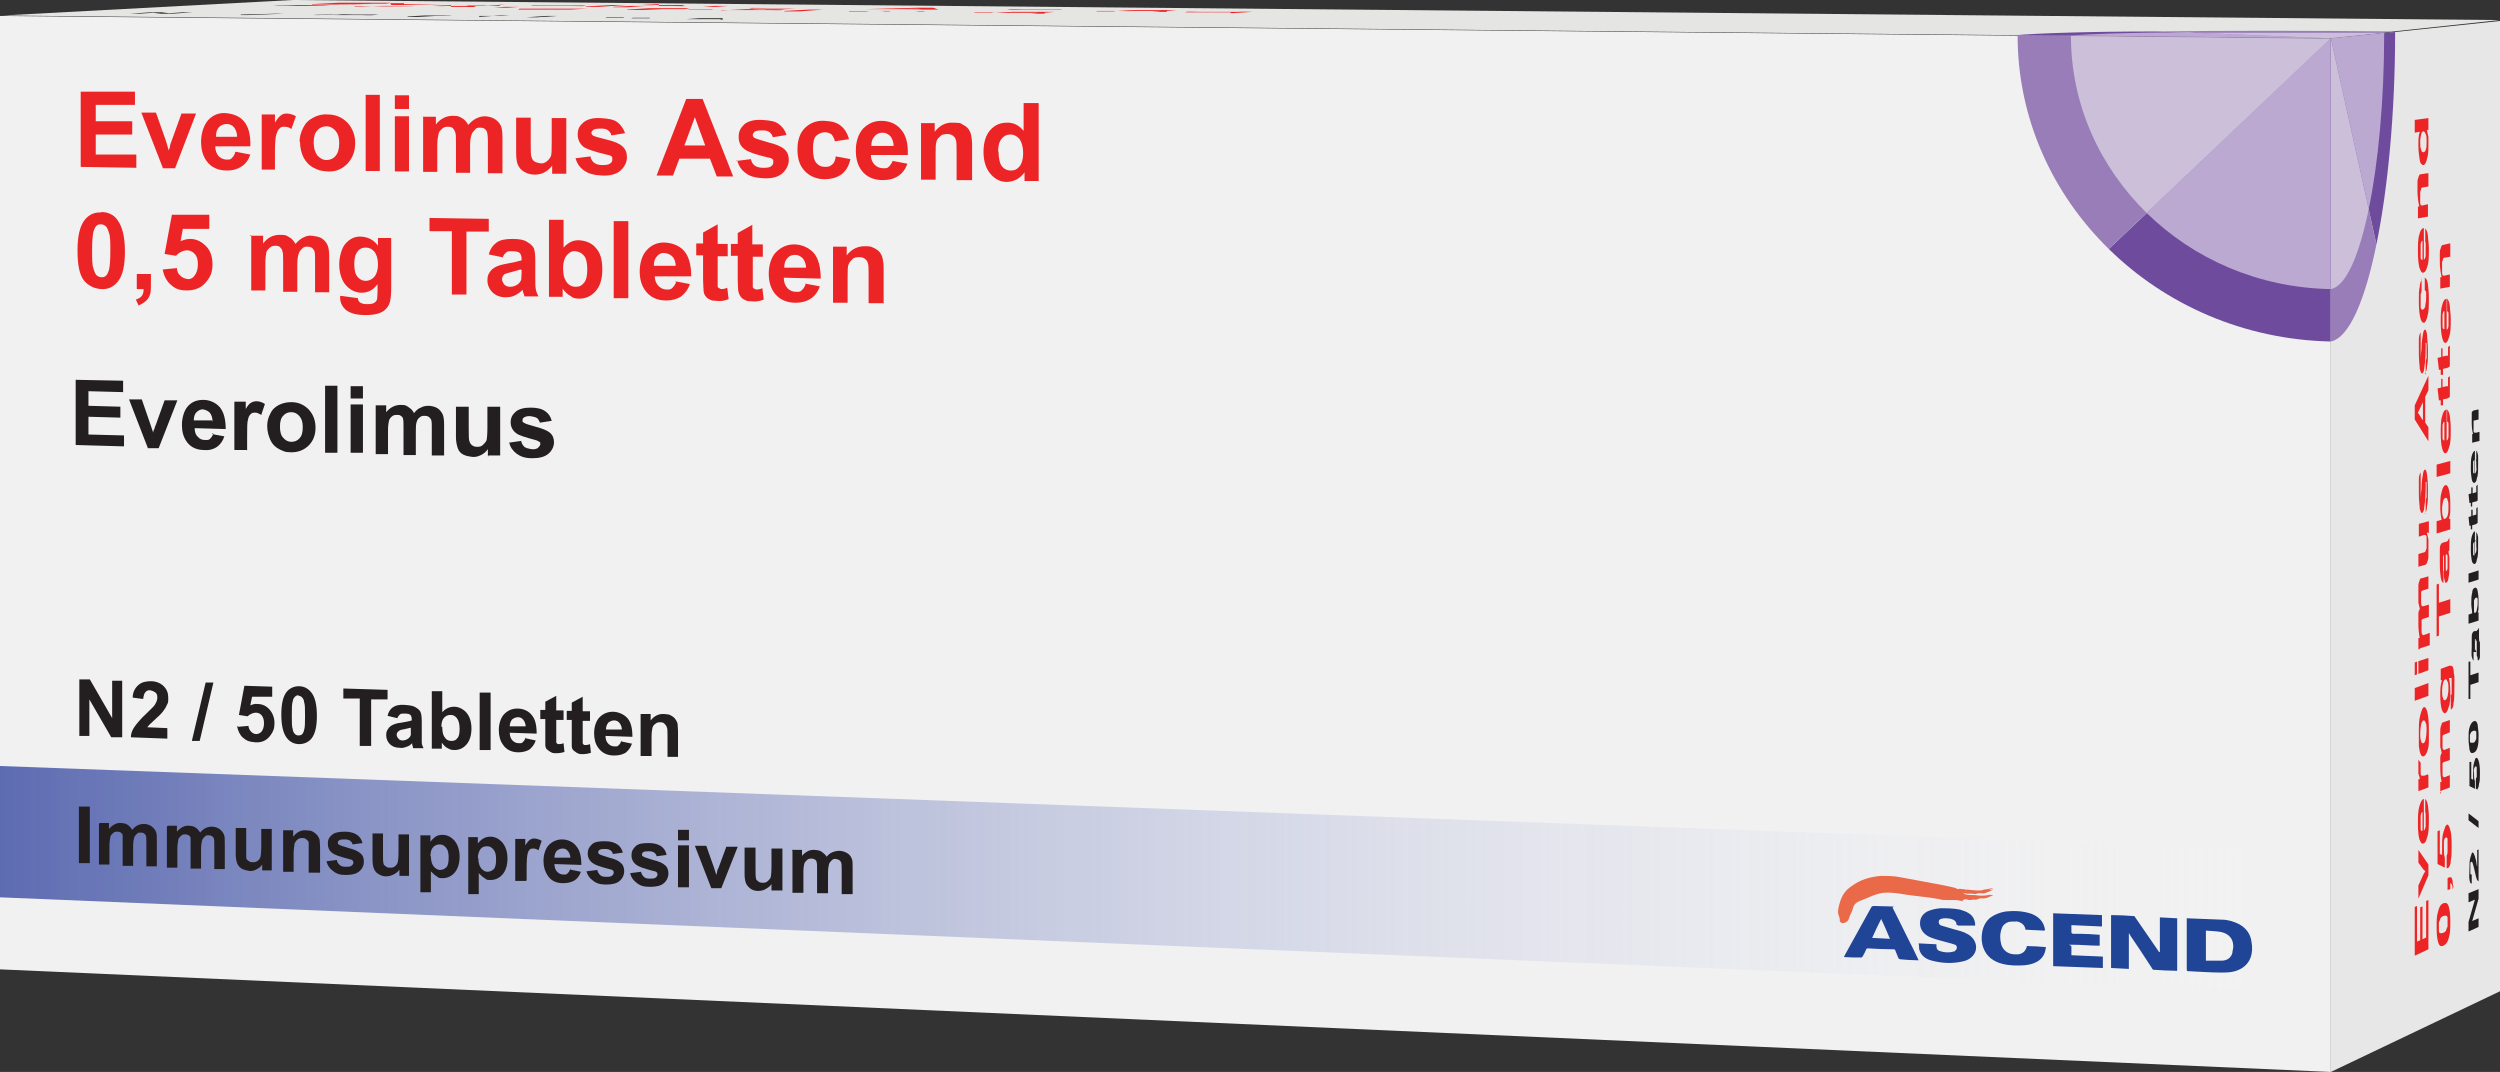 <?xml version="1.0" encoding="UTF-8"?>
<svg id="Livello_1" data-name="Livello 1" xmlns="http://www.w3.org/2000/svg" xmlns:xlink="http://www.w3.org/1999/xlink" version="1.1" viewBox="0 0 548.3 235.1">
  <rect x="0" y="0" width="548.3" height="235.1" fill="#333333" stroke="none"/>
  <defs>
    <style>
      .cls-1 {
        fill: #bba9d1;
      }

      .cls-1, .cls-2, .cls-3, .cls-4, .cls-5, .cls-6, .cls-7, .cls-8, .cls-9, .cls-10, .cls-11, .cls-12 {
        stroke-width: 0px;
      }

      .cls-2 {
        fill: url(#linear-gradient);
      }

      .cls-3 {
        fill: #e5e5e4;
      }

      .cls-4 {
        fill: #ccbfd9;
      }

      .cls-5 {
        fill: #6e4b9d;
      }

      .cls-6 {
        fill: #997db8;
      }

      .cls-7 {
        fill: #e8e7e7;
      }

      .cls-8 {
        fill: #ed2425;
      }

      .cls-9 {
        fill: #204496;
      }

      .cls-10 {
        fill: #ea6949;
      }

      .cls-11 {
        fill: #f1f1f1;
      }

      .cls-12 {
        fill: #231f20;
      }
    </style>
    <linearGradient id="linear-gradient" x1="0" y1="41.9" x2="511.2" y2="41.9" gradientTransform="translate(0 234.9) scale(1 -1)" gradientUnits="userSpaceOnUse">
      <stop offset="0" stop-color="#5d6bb1"/>
      <stop offset="1" stop-color="#fff" stop-opacity="0"/>
    </linearGradient>
  </defs>
  <g>
    <polygon class="cls-11" points="511.2 235.1 0 212.6 0 3.5 511.2 8.5 511.2 235.1"/>
    <polygon class="cls-2" points="511.2 218 0 196.8 0 168 511.2 186.8 511.2 218"/>
    <g>
      <path class="cls-8" d="M17.7,36.6v-16.5h11.9v2.9h-8.6c0,0,0,3.6,0,3.6h8v2.9h-8c0,0,0,4.4,0,4.4h8.9v2.9s-12.2-.2-12.2-.2Z"/>
      <path class="cls-8" d="M35.7,36.8l-4.7-12.1h3.2l2.2,6.2.6,2.1c.2-.5.3-.9.3-1,0-.3.2-.7.3-1l2.2-6.1h3.2l-4.6,12h-2.8.1Z"/>
      <path class="cls-8" d="M51.8,33.3l3.1.6c-.4,1.2-1,2-1.9,2.6s-1.9.9-3.2.9c-2,0-3.5-.7-4.5-2.1-.8-1.1-1.2-2.5-1.2-4.2s.5-3.5,1.5-4.7c1-1.1,2.3-1.7,3.8-1.6s3.1.6,4.1,1.8,1.5,3,1.4,5.5h-7.7c0,.8.3,1.6.7,2.1.5.5,1.1.8,1.8.8s.9,0,1.2-.4c.3-.3.6-.7.7-1.3h.2ZM52,30c0-.9-.3-1.6-.7-2.1-.4-.5-1-.7-1.6-.7s-1.2.2-1.7.7c-.4.5-.7,1.2-.6,2.1,0,0,4.6,0,4.6,0Z"/>
      <path class="cls-8" d="M60.5,37.2h-3.1v-12.1h2.9v1.8c.5-.8.9-1.3,1.3-1.6s.8-.4,1.3-.4,1.4.2,2,.6l-1,2.8c-.5-.4-1-.5-1.5-.5s-.8,0-1.1.4c-.3.2-.5.7-.7,1.3s-.3,2-.3,4v3.7h.2Z"/>
      <path class="cls-8" d="M65.7,31.1c0-1.1.3-2.1.8-3.1s1.2-1.7,2.2-2.2c.9-.5,2-.8,3.1-.7,1.8,0,3.2.6,4.4,1.8,1.1,1.2,1.7,2.7,1.7,4.5s-.6,3.3-1.7,4.5c-1.2,1.2-2.6,1.8-4.3,1.7s-2.1-.3-3.1-.8-1.7-1.3-2.2-2.2c-.5-1-.8-2.2-.8-3.5h0ZM68.8,31.3c0,1.2.3,2.1.8,2.8.6.6,1.2,1,2,1s1.5-.3,2-.9.8-1.5.8-2.8-.3-2.1-.8-2.7-1.2-1-2-1-1.5.3-2,.9c-.6.6-.8,1.5-.8,2.7Z"/>
      <path class="cls-8" d="M80.2,37.5v-16.7h3.1v16.7h-3.1Z"/>
      <path class="cls-8" d="M86.6,23.9v-3h3.1v3h-3.1ZM86.6,37.6v-12.1h3.1v12.1h-3.1Z"/>
      <path class="cls-8" d="M92.7,25.6h2.9v1.7c1-1.3,2.3-1.9,3.7-1.9s1.4.2,2,.5,1,.8,1.4,1.5c.5-.6,1.1-1.1,1.7-1.4.6-.3,1.3-.5,1.9-.5s1.6.2,2.2.6c.6.4,1.1.9,1.4,1.6.2.5.3,1.4.3,2.5v7.8h-3.2v-7c0-1.2-.1-2-.3-2.3-.3-.5-.7-.7-1.3-.7s-.9,0-1.2.4-.7.7-.8,1.2c-.2.5-.3,1.4-.3,2.5v5.8h-3.1v-6.7c0-1.2,0-1.9-.2-2.3-.1-.3-.3-.6-.5-.8s-.6-.3-1-.3-.9,0-1.3.4-.7.6-.8,1.1-.3,1.3-.3,2.5v5.9h-3.1v-12.2h0Z"/>
      <path class="cls-8" d="M121.1,38.1v-1.8c-.4.6-1,1.1-1.7,1.5s-1.5.5-2.2.5-1.5-.2-2.2-.6-1.1-.9-1.4-1.5c-.3-.7-.4-1.6-.4-2.7v-7.7h3.2v5.6c0,1.7,0,2.8.2,3.1.1.4.3.7.6.9s.7.3,1.2.4,1,0,1.5-.4c.4-.3.7-.7.9-1.1.2-.4.2-1.5.2-3.3v-5.1h3.2v12.2h-3.1Z"/>
      <path class="cls-8" d="M126.3,34.7l3.2-.4c.1.6.4,1.1.8,1.4.4.3,1,.5,1.7.5s1.4,0,1.9-.4c.3-.2.4-.5.4-.9s0-.4-.2-.6c-.2-.2-.5-.3-1.1-.4-2.6-.6-4.2-1.2-4.9-1.6-.9-.7-1.4-1.6-1.4-2.8s.4-1.9,1.2-2.6c.8-.7,2.1-1.1,3.8-1s2.9.3,3.7.9c.8.6,1.3,1.4,1.7,2.4l-3,.5c-.1-.5-.4-.8-.7-1.1-.4-.3-.9-.4-1.5-.4s-1.4,0-1.8.3c-.2.2-.4.4-.4.6s.1.4.3.6c.3.2,1.3.5,3,.9s2.9.9,3.5,1.5c.7.6,1,1.4,1,2.4s-.5,2.1-1.4,2.9c-.9.8-2.3,1.2-4.1,1.1s-2.9-.4-3.9-1.1c-1-.7-1.6-1.6-1.9-2.8h0Z"/>
      <path class="cls-8" d="M160.9,38.7h-3.7l-1.5-3.9h-6.7l-1.4,3.7h-3.6l6.5-16.8h3.6l6.7,17h0ZM154.7,32l-2.3-6.3-2.3,6.2h4.6Z"/>
      <path class="cls-8" d="M161.5,35.3l3.2-.4c.1.6.4,1.1.8,1.4.4.3,1,.5,1.8.5s1.5,0,1.9-.4c.3-.2.4-.5.4-.9s0-.5-.2-.6c-.2-.2-.5-.3-1.1-.4-2.6-.6-4.2-1.2-4.9-1.7-1-.7-1.4-1.6-1.4-2.8s.4-1.9,1.2-2.7c.8-.7,2.1-1.1,3.9-1s2.9.3,3.7.9c.8.6,1.4,1.4,1.7,2.4l-3,.5c-.1-.5-.4-.8-.7-1.1-.4-.3-.9-.4-1.5-.4s-1.5,0-1.8.3c-.2.2-.4.4-.4.7s.1.4.3.6c.3.2,1.3.5,3,1,1.7.4,2.9.9,3.6,1.5.7.6,1,1.4,1,2.4s-.5,2.1-1.4,2.9c-.9.8-2.3,1.2-4.1,1.1s-3-.4-3.9-1.1c-1-.7-1.6-1.6-1.9-2.8h-.2Z"/>
      <path class="cls-8" d="M186.3,30.5l-3.2.5c-.1-.6-.4-1.1-.7-1.5-.4-.3-.9-.5-1.5-.5s-1.4.3-1.9.8-.7,1.5-.7,2.8.2,2.5.7,3.1,1.1.9,2,.9,1.1-.2,1.5-.5.7-.9.8-1.8l3.2.6c-.3,1.5-1,2.6-1.9,3.3s-2.2,1.1-3.8,1.1-3.2-.6-4.3-1.8c-1.1-1.1-1.6-2.7-1.6-4.7s.5-3.6,1.6-4.7,2.5-1.7,4.3-1.6,2.7.4,3.5,1c.9.7,1.5,1.6,1.9,3h0Z"/>
      <path class="cls-8" d="M195.8,35.3l3.2.6c-.4,1.2-1.1,2.1-2,2.7s-2,.9-3.4.9c-2.1,0-3.7-.8-4.7-2.2-.8-1.1-1.2-2.5-1.2-4.3s.5-3.6,1.6-4.8c1.1-1.1,2.4-1.7,4-1.7s3.3.6,4.3,1.9c1.1,1.2,1.6,3.1,1.5,5.6h-8.1c0,.8.3,1.6.8,2.1s1.1.8,1.9.8.9,0,1.3-.4c.3-.3.6-.7.8-1.3h0ZM196,32.1c0-.9-.3-1.7-.7-2.2-.5-.5-1-.8-1.7-.8s-1.3.2-1.8.8c-.5.5-.7,1.2-.7,2.1h4.9Z"/>
      <path class="cls-8" d="M213.1,39.5h-3.3v-6.3c0-1.3,0-2.2-.2-2.6-.1-.4-.4-.7-.7-.9-.3-.2-.7-.3-1.1-.3s-1.1,0-1.5.4-.8.7-.9,1.2c-.2.5-.2,1.5-.2,2.8v5.6h-3.2v-12.4h3v1.9c1.1-1.4,2.4-2.1,4.1-2s1.4,0,2,.4c.6.3,1,.6,1.3,1s.5.9.6,1.4.2,1.2.2,2.2v7.7h0Z"/>
      <path class="cls-8" d="M227.7,39.7h-3v-1.9c-.5.7-1.1,1.2-1.8,1.6-.7.3-1.4.5-2.1.5-1.4,0-2.6-.6-3.6-1.8s-1.5-2.8-1.5-4.8.5-3.7,1.5-4.8,2.2-1.6,3.7-1.6,2.6.6,3.6,1.8v-6.1h3.3v17.1h-.1ZM219,33.2c0,1.3.2,2.3.5,2.9.5.9,1.3,1.3,2.2,1.3s1.4-.3,1.9-.9.8-1.6.8-2.9-.3-2.4-.8-3.1c-.5-.6-1.2-1-2-1s-1.4.3-1.9.9c-.5.6-.8,1.5-.8,2.8h0Z"/>
    </g>
    <g>
      <path class="cls-8" d="M22.2,46.5c1.5,0,2.8.6,3.6,1.8,1,1.4,1.6,3.6,1.6,6.8s-.5,5.4-1.6,6.7c-.9,1.1-2.1,1.7-3.6,1.6s-2.8-.7-3.8-1.9c-1-1.3-1.4-3.5-1.4-6.6s.5-5.3,1.6-6.7c.9-1.1,2.1-1.7,3.6-1.6h0ZM22.2,49.2c-.4,0-.7,0-1,.3-.3.2-.5.7-.7,1.3-.2.8-.3,2.2-.3,4.1s0,3.3.3,4c.2.7.4,1.2.7,1.5.3.2.6.4,1,.4s.7,0,1-.3c.3-.2.5-.7.7-1.3.2-.8.3-2.2.3-4.1s0-3.3-.3-4c-.2-.7-.4-1.2-.7-1.5-.3-.2-.6-.4-1-.4Z"/>
      <path class="cls-8" d="M30,60.1h3.1v2.3c0,.9,0,1.6-.2,2.2-.2.5-.4,1-.9,1.4-.4.4-1,.7-1.6,1l-.6-1.3c.6-.2,1.1-.5,1.3-.8.3-.4.4-.9.4-1.5h-1.5v-3.2h0Z"/>
      <path class="cls-8" d="M35.7,59.1l3.1-.3c0,.7.3,1.3.8,1.7.4.4.9.6,1.5.7s1.2-.2,1.6-.8c.4-.5.7-1.3.7-2.4s-.2-1.8-.7-2.3c-.4-.5-1-.8-1.7-.8s-1.7.4-2.4,1.2l-2.5-.4,1.6-8.6h8.2v3.1h-5.8c0,0-.5,2.7-.5,2.7.7-.3,1.4-.5,2.1-.5,1.4,0,2.5.6,3.5,1.6s1.4,2.4,1.4,4-.4,2.6-1.2,3.6c-1,1.4-2.5,2.1-4.4,2.1s-2.7-.5-3.6-1.3-1.5-2-1.7-3.3h0Z"/>
      <path class="cls-8" d="M54.8,51.7h2.9v1.7c1-1.3,2.2-1.9,3.7-1.9s1.4.2,2,.5,1,.8,1.4,1.5c.5-.6,1.1-1.1,1.7-1.4s1.2-.5,1.9-.4,1.6.2,2.2.6c.6.4,1,.9,1.3,1.6.2.5.3,1.4.3,2.5v7.7h-3.1v-7c0-1.2,0-2-.3-2.3-.3-.5-.7-.7-1.3-.7s-.8,0-1.2.4-.7.7-.8,1.2c-.2.5-.3,1.4-.3,2.5v5.8h-3.1v-6.7c0-1.2,0-1.9-.2-2.3,0-.3-.3-.6-.5-.8-.2-.2-.5-.3-.9-.3s-.9,0-1.3.4-.7.6-.8,1.1-.2,1.3-.2,2.5v5.8h-3.1v-12.1h-.3Z"/>
      <path class="cls-8" d="M74.9,64.9l3.6.5c0,.4.2.7.4.9.3.2.8.4,1.4.4s1.4,0,1.8-.3c.3-.2.5-.4.6-.8,0-.3.1-.8.1-1.5v-1.8c-.9,1.3-2.1,1.9-3.5,1.9s-2.8-.7-3.8-2.1c-.7-1.1-1.1-2.5-1.1-4.1s.5-3.6,1.4-4.6c1-1.1,2.1-1.6,3.5-1.5s2.7.7,3.6,2v-1.7h2.9v10.9c0,1.4-.1,2.5-.3,3.2s-.6,1.2-1,1.6-1,.7-1.7.9c-.7.2-1.6.3-2.6.3-2,0-3.4-.4-4.3-1.1-.8-.7-1.3-1.6-1.3-2.7s0-.2,0-.4h.3ZM77.7,57.9c0,1.3.2,2.2.7,2.8s1.1.9,1.8.9,1.4-.3,1.9-.9.8-1.5.8-2.7-.3-2.2-.8-2.8-1.1-.9-1.9-.9-1.4.3-1.8.9c-.5.6-.7,1.5-.7,2.7Z"/>
      <path class="cls-8" d="M99.1,64.6v-13.9h-4.9v-2.9l13,.2v2.8h-4.9v13.8h-3.3,0Z"/>
      <path class="cls-8" d="M110.1,56.4l-2.9-.6c.3-1.2.9-2,1.7-2.6s2-.8,3.5-.8,2.5.2,3.1.6c.7.4,1.2.8,1.5,1.3s.4,1.5.4,2.9v3.8c0,1.1,0,1.9.1,2.4s.3,1.1.6,1.6h-3.1c0-.3-.2-.6-.3-1,0-.2,0-.3-.1-.4-.5.5-1.1.9-1.7,1.2s-1.3.4-2,.4c-1.2,0-2.2-.4-2.9-1.1s-1.1-1.6-1.1-2.6.2-1.3.5-1.8.8-.9,1.4-1.2,1.4-.5,2.5-.7c1.5-.3,2.5-.5,3.1-.7v-.3c0-.6-.2-1.1-.4-1.3-.3-.3-.9-.4-1.7-.4s-1,0-1.3.3c-.3.2-.6.6-.8,1.2v-.2ZM114.3,59.1c-.4,0-1,.3-1.9.5s-1.4.4-1.7.5c-.4.3-.6.7-.6,1.1s.2.8.5,1.2c.3.3.7.5,1.3.5s1.1-.2,1.6-.5c.4-.3.6-.6.8-1,0-.3.1-.8.1-1.6v-.6h-.1Z"/>
      <path class="cls-8" d="M120.4,65v-16.8h3.2v6.1c1-1.1,2.1-1.7,3.5-1.6s2.7.6,3.6,1.7c1,1.1,1.4,2.6,1.4,4.7s-.5,3.7-1.5,4.8c-1,1.1-2.2,1.6-3.5,1.6s-1.4-.2-2-.6c-.7-.4-1.2-.9-1.7-1.6v1.8h-3ZM123.5,58.8c0,1.3.2,2.2.6,2.8.5.9,1.3,1.3,2.2,1.3s1.3-.3,1.8-.9.7-1.6.7-2.9-.2-2.4-.7-3-1.1-.9-1.9-1-1.4.3-1.9.9-.8,1.5-.8,2.7h0Z"/>
      <path class="cls-8" d="M134.6,65.3v-16.8h3.2v16.9h-3.2Z"/>
      <path class="cls-8" d="M148.1,61.7l3.2.6c-.4,1.2-1.1,2.1-1.9,2.7-.9.6-2,.9-3.3.9-2.1,0-3.6-.8-4.6-2.2-.8-1.1-1.2-2.5-1.2-4.2s.5-3.6,1.6-4.7c1-1.1,2.4-1.7,4-1.6s3.2.7,4.2,1.9c1,1.2,1.5,3.1,1.5,5.5h-8c0,.8.3,1.6.8,2.1s1.1.8,1.8.8.9,0,1.3-.4c.3-.3.6-.7.8-1.3h-.2ZM148.2,58.4c0-.9-.3-1.7-.7-2.1-.5-.5-1-.7-1.7-.8s-1.3.2-1.7.7c-.5.5-.7,1.2-.7,2.1h4.8,0Z"/>
      <path class="cls-8" d="M159.6,53.6v2.6h-2.2v6.6c0,.2.1.3.3.4.1,0,.3.2.5.2s.7,0,1.3-.3l.3,2.5c-.7.3-1.6.5-2.5.4s-1.1,0-1.6-.3c-.5-.2-.8-.5-1-.8s-.4-.7-.4-1.3-.1-1.1-.1-2.3v-5.3h-1.5v-2.6h1.5v-2.4l3.2-1.8v4.3h2.2Z"/>
      <path class="cls-8" d="M167.3,53.7v2.6h-2.2v6.6c0,.2.1.3.3.4.1,0,.3.2.5.2s.7,0,1.3-.3l.3,2.5c-.7.3-1.6.5-2.5.4s-1.1,0-1.6-.3c-.5-.2-.8-.5-1-.8s-.4-.7-.5-1.3c0-.4-.1-1.1-.1-2.3v-5.3h-1.5v-2.6h1.5v-2.4l3.2-1.8v4.3h2.3Z"/>
      <path class="cls-8" d="M176.6,62.2l3.2.6c-.4,1.2-1.1,2.1-2,2.7s-2,.9-3.3.9c-2.1,0-3.7-.8-4.7-2.2-.8-1.1-1.2-2.5-1.2-4.2s.5-3.6,1.6-4.7,2.4-1.7,4-1.7,3.2.7,4.3,1.9c1,1.2,1.5,3.1,1.5,5.6l-8.1-.2c0,1,.3,1.7.8,2.3.5.5,1.1.8,1.9.8s.9,0,1.3-.4c.3-.3.6-.7.8-1.3h-.1ZM176.8,58.9c0-.9-.3-1.7-.7-2.2-.5-.5-1-.8-1.7-.8s-1.3.2-1.7.7c-.5.5-.7,1.2-.7,2.1h4.8v.2Z"/>
      <path class="cls-8" d="M193.7,66.5h-3.2v-6.3c0-1.3,0-2.2-.2-2.6-.1-.4-.4-.7-.7-.9-.3-.2-.7-.3-1.1-.3s-1.1,0-1.5.4-.7.7-.9,1.2-.2,1.4-.2,2.8v5.6h-3.2v-12.3h3v1.9c1.1-1.4,2.4-2,4-2s1.4.2,2,.4c.6.3,1,.6,1.3,1s.5.9.6,1.4.2,1.2.2,2.2v7.6h-.1Z"/>
    </g>
    <g>
      <path class="cls-12" d="M17.4,161.3v-12.3h2.3l4.9,8.5v-8.2h2.2v12.4h-2.4l-4.8-8.3v8h-2.2Z"/>
      <path class="cls-12" d="M36.7,159.8v2.2l-8-.3c0-.8.3-1.6.8-2.3s1.3-1.7,2.6-2.9c1-1,1.7-1.6,1.9-2,.3-.5.5-1,.5-1.4s0-.9-.4-1.2-.7-.4-1.1-.5-.9.1-1.1.4c-.3.3-.4.8-.5,1.5l-2.3-.3c0-1.3.6-2.2,1.3-2.8s1.6-.8,2.7-.8,2.1.4,2.8,1.1,1,1.5,1,2.5,0,1.1-.3,1.6c-.2.5-.5,1-.9,1.5-.3.4-.8.9-1.5,1.5-.7.7-1.2,1.1-1.4,1.3-.2.2-.3.4-.5.6l4.6.2h-.2Z"/>
      <path class="cls-12" d="M42.1,162.4l3-12.7h1.7l-3,12.8h-1.7Z"/>
      <path class="cls-12" d="M52.2,159.4l2.3-.2c0,.5.3,1,.6,1.3.3.3.7.5,1.1.5s.9-.2,1.2-.6c.3-.4.5-1,.5-1.8s-.2-1.3-.5-1.7-.8-.6-1.3-.6-1.3.3-1.8.8l-1.9-.3,1.2-6.4,6.1.2v2.2h-4.4c0-.1-.4,1.9-.4,1.9.5-.2,1-.4,1.6-.3,1,0,1.9.4,2.6,1.2s1.1,1.8,1.1,3-.3,1.9-.9,2.7c-.8,1.1-1.9,1.6-3.3,1.5s-2-.4-2.7-1-1.1-1.5-1.3-2.5h.2Z"/>
      <path class="cls-12" d="M65.5,150.5c1.2,0,2.1.5,2.8,1.4.8,1,1.2,2.7,1.2,5.1s-.4,4-1.2,5c-.7.8-1.6,1.2-2.7,1.2s-2.1-.5-2.8-1.5c-.7-1-1.1-2.6-1.1-5s.4-4,1.2-5c.7-.8,1.6-1.2,2.7-1.2h-.1ZM65.5,152.5c-.3,0-.5,0-.8.3s-.4.5-.5,1c-.2.6-.2,1.6-.2,3.1s0,2.5.2,3c0,.5.3.9.5,1.1.2.2.5.3.7.3s.5,0,.8-.2c.2-.2.4-.5.5-1,.2-.6.2-1.6.2-3.1s0-2.5-.2-3c0-.5-.3-.9-.5-1.1-.2-.2-.5-.3-.7-.3h0Z"/>
      <path class="cls-12" d="M78.9,163.5v-10.3h-3.6v-2.2l9.7.3v2.1h-3.6c0-.1,0,10.2,0,10.2h-2.5,0Z"/>
      <path class="cls-12" d="M87.1,157.5l-2.1-.5c.2-.9.6-1.5,1.2-1.9s1.4-.6,2.6-.5,1.8.2,2.3.5.9.6,1.1,1c.2.4.3,1.1.3,2.2v4.6c0,.4.2.8.4,1.2h-2.3c0-.2-.1-.5-.2-.8v-.3c-.4.4-.8.7-1.3.8-.5.2-.9.3-1.5.2-.9,0-1.6-.3-2.1-.8s-.8-1.2-.8-1.9.1-1,.4-1.4c.2-.4.6-.7,1-.9s1-.4,1.9-.5c1.1-.2,1.8-.3,2.3-.5v-.2c0-.5-.1-.8-.3-1s-.6-.3-1.3-.3-.7,0-1,.2c-.2.2-.4.4-.6.9h0ZM90.2,159.6c-.3,0-.8.2-1.4.3-.6.1-1.1.2-1.3.4-.3.2-.5.5-.5.8s.1.6.4.9c.2.3.6.4.9.4s.8-.1,1.2-.4c.3-.2.5-.5.6-.8v-1.7h.1Z"/>
      <path class="cls-12" d="M94.7,164.1v-12.5h2.3v4.6c.7-.8,1.6-1.2,2.6-1.2s2,.5,2.7,1.3,1.1,2,1.1,3.5-.4,2.7-1.1,3.5-1.6,1.2-2.6,1.2-1-.2-1.5-.4-.9-.7-1.3-1.2v1.3h-2.2ZM97,159.4c0,.9.1,1.6.4,2.1.4.7.9,1,1.6,1s1-.2,1.3-.6c.4-.4.5-1.1.5-2.1s-.2-1.8-.6-2.3c-.4-.5-.8-.7-1.4-.7s-1,.2-1.4.6c-.4.4-.6,1.1-.6,2h.2Z"/>
      <path class="cls-12" d="M105.2,164.4v-12.5h2.4v12.6h-2.4Z"/>
      <path class="cls-12" d="M115.2,161.9l2.3.5c-.3.9-.8,1.5-1.4,2-.7.4-1.5.6-2.4.6-1.5,0-2.7-.6-3.4-1.7-.6-.8-.9-1.9-.9-3.2s.4-2.7,1.2-3.5,1.7-1.2,2.9-1.2,2.4.5,3.1,1.4c.8.9,1.1,2.3,1.1,4.1l-5.9-.2c0,.7.2,1.3.6,1.7s.8.6,1.4.6.7,0,.9-.3c.3-.2.4-.5.6-1v.2ZM115.3,159.5c0-.7-.2-1.2-.5-1.6-.3-.4-.7-.6-1.2-.6s-.9.2-1.3.5c-.3.4-.5.9-.5,1.5h3.5v.2Z"/>
      <path class="cls-12" d="M123.6,156v1.9h-1.6v4.9c0,.1.1.2.2.3s.2.1.4.1.5,0,1-.2l.2,1.9c-.5.2-1.2.3-1.9.3s-.8-.1-1.2-.3c-.3-.2-.6-.4-.8-.6-.2-.2-.3-.6-.3-.9v-5.7h-1.1v-2h1.1v-1.8l2.4-1.3v3.2h1.6v.2Z"/>
      <path class="cls-12" d="M129.4,156.2v1.9h-1.6v4.9c0,.1.1.2.2.3s.2.1.4.1.5,0,1-.2l.2,1.9c-.6.2-1.2.3-1.9.3s-.8-.1-1.2-.3c-.3-.2-.6-.4-.8-.6-.2-.2-.3-.6-.3-.9v-5.7h-1.1v-2h1.1v-1.8l2.4-1.3v3.2h1.6v.2Z"/>
      <path class="cls-12" d="M136.2,162.6l2.4.5c-.3.9-.8,1.5-1.4,2-.7.4-1.5.6-2.5.6-1.6,0-2.7-.6-3.5-1.7-.6-.8-.9-1.9-.9-3.2s.4-2.7,1.2-3.5,1.8-1.2,2.9-1.2,2.4.5,3.2,1.4,1.1,2.3,1.1,4.1l-5.9-.2c0,.7.2,1.3.6,1.7s.8.6,1.4.6.7,0,.9-.3c.3-.2.4-.5.6-1v.2ZM136.4,160.2c0-.7-.2-1.2-.5-1.6-.3-.4-.7-.6-1.2-.6s-.9.2-1.3.5c-.3.4-.5.9-.5,1.5h3.5v.2Z"/>
      <path class="cls-12" d="M148.8,166h-2.4v-4.7c0-1,0-1.6-.2-1.9-.1-.3-.3-.5-.5-.7s-.5-.3-.8-.3-.8,0-1.1.3c-.3.2-.6.5-.7.9-.1.4-.2,1.1-.2,2.1v4.1h-2.4v-9.2h2.2v1.4c.8-1,1.8-1.5,3-1.4s1,.1,1.4.3.8.5,1,.8.4.6.5,1c0,.4.1.9.1,1.6v5.7h0Z"/>
    </g>
    <g>
      <path class="cls-12" d="M17.3,189.2v-12.3h2.4v12.4h-2.4Z"/>
      <path class="cls-12" d="M21.8,180.5h2.1v1.3c.8-.9,1.7-1.4,2.7-1.3s1,.2,1.4.4c.4.3.7.6,1,1.1.4-.5.8-.8,1.2-1s.9-.3,1.4-.3,1.2.2,1.6.5.8.7,1,1.2c.2.4.2,1,.2,1.9v5.7h-2.3v-5.2c0-.9,0-1.5-.2-1.7-.2-.3-.5-.5-1-.5s-.6,0-.9.3-.5.5-.6.9-.2,1-.2,1.8v4.3h-2.3v-5c0-.9,0-1.4,0-1.7,0-.3-.2-.4-.4-.6-.2-.1-.4-.2-.7-.2s-.7,0-1,.3-.5.5-.6.8c0,.4-.2,1-.2,1.8v4.3h-2.3v-9h.2Z"/>
      <path class="cls-12" d="M36.7,181.1h2.1v1.3c.8-.9,1.7-1.4,2.7-1.3s1,.2,1.4.4c.4.3.7.6,1,1.1.4-.5.8-.8,1.2-1s.9-.3,1.4-.3,1.2.2,1.6.5.8.7,1,1.2c.2.4.2,1,.2,1.9v5.7h-2.3v-5.2c0-.9,0-1.5-.2-1.7-.2-.3-.5-.5-1-.5s-.6,0-.9.3-.5.5-.6.9-.2,1-.2,1.8v4.3h-2.3v-5c0-.9,0-1.4,0-1.7,0-.3-.2-.4-.4-.6-.2-.1-.4-.2-.7-.2s-.7,0-1,.3-.5.5-.6.8c0,.4-.2,1-.2,1.8v4.4h-2.3v-9l.2-.2Z"/>
      <path class="cls-12" d="M57.5,190.9v-1.3c-.3.5-.7.8-1.3,1.1s-1.1.4-1.6.3-1.1-.2-1.6-.5-.8-.7-1-1.2-.3-1.2-.3-2v-5.7h2.3v4.2c0,1.3,0,2,0,2.3,0,.3.2.5.5.7.2.2.5.3.9.3s.7,0,1.1-.3c.3-.2.5-.5.6-.8s.2-1.1.2-2.4v-3.8h2.3v9.1h-2.2Z"/>
      <path class="cls-12" d="M70,191.4h-2.3v-4.7c0-1,0-1.6,0-1.9,0-.3-.3-.5-.5-.7s-.5-.3-.8-.3-.8,0-1.1.3c-.3.2-.5.5-.7.9,0,.4-.2,1.1-.2,2.1v4.1h-2.3v-9.1h2.2v1.4c.8-1,1.7-1.5,2.9-1.4s1,.1,1.4.3.7.5,1,.8c.2.3.4.6.5,1,0,.4.1.9.1,1.6v5.6h-.1Z"/>
      <path class="cls-12" d="M71.6,188.9l2.3-.3c0,.5.3.8.6,1.1s.7.4,1.3.4,1.1,0,1.4-.3c.2-.2.3-.4.3-.6s0-.3-.2-.5-.4-.2-.8-.3c-1.9-.5-3.1-.9-3.6-1.3-.7-.5-1-1.2-1-2.1s.3-1.4.9-1.9,1.5-.7,2.8-.7,2.1.3,2.7.7,1,1,1.2,1.8l-2.2.3c0-.4-.3-.6-.5-.8-.3-.2-.6-.3-1.1-.3s-1.1,0-1.3.2c-.2.1-.3.3-.3.5s0,.3.2.4c.2.2.9.4,2.2.8,1.2.3,2.1.7,2.6,1.2.5.4.7,1,.7,1.8s-.3,1.5-1,2.1-1.7.8-3,.8-2.1-.3-2.8-.9c-.7-.5-1.2-1.2-1.4-2.1h0Z"/>
      <path class="cls-12" d="M87.6,192.1v-1.4c-.3.5-.7.8-1.3,1.1s-1.1.4-1.7.4-1.1-.2-1.6-.5-.8-.7-1-1.2-.3-1.2-.3-2v-5.7h2.3v4.2c0,1.3,0,2,.1,2.3,0,.3.2.5.5.7.2.2.5.3.9.3s.8,0,1.1-.3c.3-.2.5-.5.6-.8s.2-1.1.2-2.4v-3.8h2.3v9.1h-2.2,0Z"/>
      <path class="cls-12" d="M92.2,183.2h2.2v1.4c.3-.4.7-.8,1.1-1.1.5-.3,1-.4,1.6-.4,1,0,1.9.5,2.6,1.3.7.9,1.1,2,1.1,3.5s-.4,2.7-1.1,3.5c-.7.8-1.6,1.2-2.6,1.2s-.9-.1-1.3-.4c-.4-.2-.8-.6-1.3-1.1v4.6h-2.3v-12.6h0ZM94.5,187.7c0,1,.2,1.8.6,2.3.4.5.9.8,1.4.8s1-.2,1.4-.6c.4-.4.5-1.2.5-2.2s-.2-1.7-.6-2.1c-.4-.5-.8-.7-1.4-.7s-1,.2-1.4.6-.6,1.1-.6,2h.1Z"/>
      <path class="cls-12" d="M102.6,183.6h2.2v1.4c.3-.4.7-.8,1.2-1.1s1-.4,1.6-.4c1,0,1.9.5,2.6,1.3.7.9,1.1,2,1.1,3.5s-.4,2.7-1.1,3.5c-.7.8-1.6,1.2-2.6,1.2s-.9-.1-1.3-.4c-.4-.2-.8-.6-1.3-1.1v4.6h-2.3v-12.6h0ZM104.9,188.1c0,1,.2,1.8.6,2.3.4.5.9.8,1.4.8s1-.2,1.4-.6c.4-.4.5-1.2.5-2.2s-.2-1.7-.6-2.1c-.4-.5-.8-.7-1.4-.7s-1.1.2-1.4.6-.6,1.1-.6,2h.1Z"/>
      <path class="cls-12" d="M115.4,193.2h-2.4v-9.2h2.2v1.4c.4-.6.7-1,1-1.2s.6-.3,1-.3,1.1.2,1.6.5l-.7,2.1c-.4-.3-.8-.4-1.1-.4s-.6,0-.8.2-.4.5-.5,1-.2,1.5-.2,3v2.8h-.1Z"/>
      <path class="cls-12" d="M125,190.7l2.4.5c-.3.9-.8,1.5-1.4,1.9-.7.4-1.5.6-2.5.6-1.6,0-2.7-.6-3.4-1.7-.6-.9-.9-1.9-.9-3.2s.4-2.7,1.2-3.5,1.8-1.2,2.9-1.2,2.4.5,3.1,1.5c.8.9,1.1,2.3,1.1,4.1l-5.9-.2c0,.7.2,1.3.6,1.7s.8.6,1.4.6.7,0,.9-.3c.3-.2.4-.5.6-1v.2ZM125.1,188.3c0-.7-.2-1.2-.5-1.6-.3-.4-.7-.6-1.2-.6s-.9.2-1.3.5c-.3.4-.5.9-.5,1.5h3.5v.2Z"/>
      <path class="cls-12" d="M128.6,191.1l2.4-.3c.1.5.3.8.6,1.1s.7.4,1.3.4,1.1,0,1.4-.3c.2-.2.3-.4.3-.6s0-.3-.2-.5-.4-.2-.8-.3c-1.9-.5-3.1-.9-3.6-1.3-.7-.5-1.1-1.2-1.1-2.1s.3-1.4.9-2,1.6-.7,2.9-.7,2.1.3,2.7.7,1,1,1.2,1.8l-2.2.3c0-.4-.3-.6-.5-.8-.3-.2-.6-.3-1.1-.3s-1.1,0-1.3.2c-.2.1-.3.3-.3.5s0,.3.2.4c.2.2,1,.4,2.2.8,1.3.3,2.1.7,2.6,1.2.5.4.7,1.1.7,1.8s-.3,1.5-1,2.1-1.7.8-3,.8-2.2-.3-2.9-.9c-.7-.5-1.2-1.2-1.4-2.1h0Z"/>
      <path class="cls-12" d="M138.2,191.5l2.4-.3c.1.5.3.8.6,1.1s.7.4,1.3.4,1.1,0,1.4-.3c.2-.2.3-.4.3-.6s0-.3-.2-.5-.4-.2-.8-.3c-1.9-.5-3.1-.9-3.6-1.3-.7-.5-1.1-1.2-1.1-2.1s.3-1.4.9-2,1.6-.7,2.9-.7,2.1.3,2.7.7,1,1,1.2,1.9l-2.2.3c0-.4-.3-.6-.5-.8-.3-.2-.7-.3-1.1-.3s-1.1,0-1.3.2c-.2.1-.3.3-.3.5s0,.3.2.4c.2.2,1,.4,2.2.8,1.3.3,2.2.7,2.7,1.2.5.4.7,1.1.7,1.8s-.3,1.5-1,2.1-1.7.8-3.1.8-2.2-.3-2.9-.9c-.7-.5-1.2-1.2-1.4-2.1h0Z"/>
      <path class="cls-12" d="M148.7,184.2v-2.2h2.4v2.3h-2.4ZM148.7,194.5v-9.1h2.4v9.2h-2.4Z"/>
      <path class="cls-12" d="M156,194.8l-3.6-9.3h2.5l1.7,4.8.5,1.6c.1-.4.2-.6.2-.8,0-.3.2-.5.3-.8l1.7-4.6h2.5l-3.6,9.1h-2.2,0Z"/>
      <path class="cls-12" d="M169.2,195.3v-1.4c-.3.5-.8.8-1.3,1.1s-1.1.4-1.7.4-1.2-.2-1.6-.5-.8-.7-1-1.2-.3-1.2-.3-2v-5.8h2.4v4.3c0,1.3,0,2.1.1,2.4,0,.3.2.5.5.7.2.2.5.3.9.3s.8,0,1.1-.3c.3-.2.5-.5.7-.8.1-.3.2-1.2.2-2.5v-3.9h2.4v9.2h-2.4Z"/>
      <path class="cls-12" d="M173.7,186.4h2.2v1.3c.8-.9,1.7-1.4,2.8-1.3s1.1.2,1.5.4c.4.3.8.6,1.1,1.1.4-.5.8-.8,1.3-1s1-.3,1.5-.3,1.2.2,1.7.5.8.7,1,1.2c.2.4.2,1,.2,1.9v5.9h-2.4v-5.3c0-.9,0-1.5-.2-1.8-.2-.4-.6-.5-1-.6s-.7,0-1,.3-.5.5-.6.9-.2,1-.2,1.9v4.4h-2.4v-5.1c0-.9,0-1.5-.1-1.7,0-.3-.2-.5-.4-.6s-.4-.2-.7-.2-.7,0-1,.3-.5.5-.6.8c-.1.4-.2,1-.2,1.9v4.5h-2.4v-9.3h-.1Z"/>
    </g>
    <path class="cls-9" d="M466.9,204.8v7.7l-3.9-.2v-11.6h.4c1.5,0,2.9.1,4.4.2.2,0,.4,0,.5.3,1.7,2.5,3.4,4.9,5.1,7.4,0,0,0,.2.3.2v-7.6l3.8.2v11.2c0,.3,0,.4-.4.3-1.5,0-3.1-.1-4.6-.2-.2,0-.4,0-.5-.3-1.6-2.5-3.2-4.9-4.9-7.4,0,0,0-.2-.2-.3h0"/>
    <path class="cls-9" d="M483.8,210.7h3.4c1.2,0,2.1-.6,2.4-1.7,0-.4.2-.9.2-1.4,0-1.7-.9-2.8-2.7-3.2-1.1-.2-2.2-.2-3.3-.3h0v6.6h0ZM479.7,201.4h0c2.5.1,5.1.2,7.6.3,1.3,0,2.6.4,3.8,1,1.6.9,2.5,2.2,2.7,3.9.2,1.1.2,2.3-.2,3.4-.6,1.6-1.8,2.5-3.4,3-1,.3-2.1.3-3.2.3-2.3,0-4.7-.2-7-.3-.3,0-.4,0-.4-.4v-11.3h0Z"/>
    <path class="cls-10" d="M437.2,194.8c-.3.1-.7.2-1,.3h0c.3.1.7,0,1,0h0c-.6.3-1.3.6-1.9.8-.3.1-.7,0-1.1,0s-.4,0-.6.1c-.3,0-.5.2-.9,0h-1.3c-.3-.2-.6,0-.9,0h0c.3.1.5.1.8.2.8.2,1.7,0,2.5.2,1,.1,1.9,0,2.8-.2h.1s-.1,0-.2.1h.7s-.1,0-.2.1c-.8.3-1.5.8-2.5.6-.3,0-.7.2-1,.3-.1,0-.2.1-.4,0h-.3c-.2,0-.5.1-.7.1s-.4,0-.6-.1c-.4-.2-.8,0-1.2.2.1,0,.2,0,.3.2-.6-.1-1.1-.3-1.6-.3h-1.9c-.6,0-1.2,0-1.8-.2-1.2-.2-2.3-.4-3.4-.5-1.7-.2-3.5-.4-5.2-.7-1.5-.2-3.1-.4-4.6,0-.9.2-1.8.6-2.7,1-.5.2-1,.4-1.5.6-.8.3-1.4.9-1.5,1.6-.2.8-.7,1.5-.9,2.3-.1.4-.5.8-1,.9-.5.2-.8,0-1-.4v-.3c0-.4-.2-.8-.3-1.1-.1-.4-.1-.9,0-1.4.2-1,.5-2,1-2.9s1.2-1.5,2.1-2.1c1.8-1.3,3.9-1.9,6.2-2.1,1.4,0,2.8,0,4.3.3,2.3.4,4.7.9,7,1.3,1.6.3,3.3.6,4.9,1,.3,0,.6.4.7.3.3-.1.5-.1.8,0,.3,0,.6,0,.8.1.9,0,1.9.2,2.8.2s.9,0,1.3-.2c.6,0,1.1-.2,1.7-.3h.3"/>
    <path class="cls-9" d="M429.1,202.8c0-.8-.6-1.1-1.3-1.3-.7-.1-1.3-.2-2,0-.4.1-.6.3-.6.7s.2.7.6.8c.9.3,1.8.5,2.7.8,1.1.3,2.1.5,3.1,1.1,1.8,1,2.4,3.2,1.1,4.7-.5.6-1.2,1-2,1.2-2.4.6-4.9.5-7.3-.2-1.3-.4-2.2-1.2-2.5-2.5,0-.4,0-.8-.1-1.2l3.9.2v.5c0,.5.3.9.8,1,.9.3,1.9.4,2.9.1.1,0,.3,0,.4-.2.5-.3.5-1.1,0-1.3-.6-.2-1.2-.4-1.7-.5-1.1-.3-2.3-.6-3.4-1-.9-.3-1.6-.8-2.1-1.5-.8-1.2-.8-3.3,1.1-4.3.9-.4,1.8-.6,2.8-.7,1.5,0,2.9,0,4.4.3.6.2,1.3.4,1.9.8,1,.6,1.4,1.6,1.4,2.7h-3.7l-.4-.2Z"/>
    <path class="cls-9" d="M412.6,201.5c-.7,1.4-1.4,2.8-2,4.2l3.9.2c-.6-1.4-1.2-2.9-1.9-4.3M420.9,210.6h-.6c-1.1,0-2.3-.1-3.4-.2-.3,0-.5-.1-.6-.4-.2-.5-.4-1-.6-1.5,0-.2-.2-.3-.4-.3-1.9,0-3.8-.1-5.6-.2-.2,0-.3,0-.4.2-.2.5-.5,1.1-.8,1.6,0,0-.2.2-.3.2-1.2,0-2.5,0-3.8-.1.1-.2.2-.4.3-.6,1.9-3.4,3.8-6.9,5.7-10.3.1-.2.3-.3.6-.3,1.2,0,2.4.1,3.7.1s.3,0,.4.3c1.5,2.9,2.9,5.9,4.4,8.8.4.8.8,1.7,1.2,2.5,0,0,0,.1.1.2"/>
    <path class="cls-9" d="M450.3,200.3l10.7.4v2.5l-6.7-.3v1.7s.2.1.3.2h1.5c1.4,0,2.7.1,4.1.2h.3v2.4h-.4c-1.8,0-3.6-.2-5.4-.2s-.4,0-.4.4v1.9l6.9.3v2.5l-10.9-.4v-11.5h0Z"/>
    <path class="cls-9" d="M448.3,204.1l-4.1-.2v-.2c-.2-.9-.9-1.4-1.8-1.6-.6,0-1.3,0-1.9.1-.8.3-1.3.8-1.5,1.5-.4,1.1-.4,2.2-.1,3.4.4,1.3,1.4,2.1,2.8,2.2h1c1-.2,1.5-.7,1.8-1.6,0-.2,0-.3.3-.2,1.2,0,2.5.1,3.7.2h.2c-.1,1.4-.7,2.5-1.9,3.2-.9.5-1.8.7-2.8.8-1.6.1-3.2.1-4.8-.3-2-.5-3.5-1.6-4.2-3.5-.8-2.1-.4-5.2,1.6-6.7,1-.7,2.1-1.1,3.3-1.3,1.9-.2,3.8-.1,5.6.5,1.6.6,2.7,1.7,3,3.4v.2h0"/>
    <g>
      <path class="cls-12" d="M16.6,97.8v-14.5l10.4.2v2.5l-7.6-.2v3.2l7,.2v2.4l-7-.2v3.9l7.8.2v2.4l-10.6-.3v.2Z"/>
      <path class="cls-12" d="M32.4,98.2l-4.1-10.6h2.8l1.9,5.5.6,1.8c0-.5.2-.7.3-.9,0-.3.2-.6.3-.9l1.9-5.3h2.8l-4.1,10.5h-2.4Z"/>
      <path class="cls-12" d="M46.5,95.2l2.7.5c-.3,1-.9,1.8-1.6,2.3s-1.7.8-2.8.7c-1.8,0-3.1-.7-3.9-1.9-.7-1-1-2.2-1-3.6s.4-3.1,1.3-4.1,2-1.4,3.4-1.4,2.7.6,3.6,1.6c.9,1.1,1.3,2.7,1.3,4.8l-6.8-.2c0,.8.2,1.5.7,1.9.4.5.9.7,1.6.7s.8,0,1.1-.3.5-.6.7-1.1h-.3ZM46.6,92.4c0-.8-.2-1.4-.6-1.9-.4-.4-.9-.6-1.4-.7s-1.1.2-1.5.6-.6,1-.6,1.8h4v.2Z"/>
      <path class="cls-12" d="M54.1,98.7h-2.7v-10.6h2.5v1.6c.4-.7.8-1.2,1.2-1.4s.7-.3,1.2-.3,1.2.2,1.8.6l-.8,2.4c-.5-.3-.9-.5-1.3-.5s-.7,0-1,.3-.5.6-.6,1.2c-.2.6-.2,1.7-.2,3.5v3.3h0Z"/>
      <path class="cls-12" d="M58.6,93.4c0-.9.2-1.8.7-2.7.4-.9,1.1-1.5,1.9-1.9s1.7-.6,2.7-.6c1.6,0,2.8.6,3.8,1.6,1,1.1,1.5,2.4,1.5,4s-.5,2.9-1.5,3.9-2.3,1.5-3.8,1.5-1.8-.3-2.7-.7c-.9-.5-1.5-1.1-1.9-2s-.7-1.9-.7-3.1ZM61.4,93.6c0,1,.2,1.9.7,2.4.5.6,1.1.9,1.8.9s1.3-.2,1.8-.8c.5-.5.7-1.3.7-2.4s-.2-1.8-.7-2.4-1.1-.9-1.8-.9-1.3.2-1.8.8c-.5.5-.7,1.3-.7,2.4Z"/>
      <path class="cls-12" d="M71.3,99.2v-14.6h2.7v14.7h-2.7Z"/>
      <path class="cls-12" d="M76.9,87.3v-2.6h2.7v2.7h-2.7ZM76.9,99.3v-10.6h2.7v10.6h-2.7Z"/>
      <path class="cls-12" d="M82.2,88.9h2.5v1.5c.9-1.1,2-1.6,3.2-1.6s1.2.2,1.7.5.9.7,1.2,1.3c.5-.6.9-1,1.5-1.2.5-.3,1.1-.4,1.7-.4s1.4.2,1.9.5.9.8,1.2,1.4c.2.5.3,1.2.3,2.2v6.8h-2.7v-6.1c0-1.1,0-1.7-.3-2-.3-.4-.6-.6-1.2-.6s-.7,0-1.1.3-.6.6-.7,1c-.2.5-.2,1.2-.2,2.2v5.1h-2.7v-5.9c0-1,0-1.7-.1-2,0-.3-.2-.5-.5-.7-.2-.2-.5-.2-.8-.2s-.8,0-1.1.3c-.3.2-.6.6-.7,1-.1.4-.2,1.2-.2,2.2v5.1h-2.7v-10.7h-.2Z"/>
      <path class="cls-12" d="M107,100.1v-1.6c-.4.6-.9,1-1.5,1.3s-1.3.5-2,.4-1.3-.2-1.9-.5c-.6-.3-1-.8-1.2-1.4s-.4-1.4-.4-2.4v-6.7h2.8v4.9c0,1.5,0,2.4.2,2.8.1.3.3.6.6.8.3.2.6.3,1,.3s.9,0,1.3-.4.6-.6.8-1c.1-.4.2-1.3.2-2.9v-4.5h2.8v10.7h-2.6v.2Z"/>
      <path class="cls-12" d="M111.5,97.1l2.8-.4c.1.6.4,1,.7,1.3.4.3.9.4,1.5.5s1.3,0,1.6-.4.4-.4.4-.7,0-.4-.2-.5c-.1,0-.4-.3-.9-.4-2.2-.6-3.6-1-4.2-1.5-.8-.6-1.2-1.4-1.2-2.4s.4-1.7,1.1-2.3,1.8-.9,3.3-.9,2.5.3,3.2.8,1.2,1.2,1.4,2.1l-2.6.4c-.1-.4-.3-.7-.6-1-.3-.2-.8-.3-1.3-.4s-1.3,0-1.6.3c-.2,0-.3.3-.3.6s0,.4.3.5c.2.2,1.1.5,2.6.9s2.5.8,3.1,1.3.9,1.2.9,2.1-.4,1.8-1.2,2.5-2,1-3.6,1-2.6-.4-3.4-1c-.8-.6-1.4-1.4-1.6-2.4h-.2Z"/>
    </g>
    <g>
      <path class="cls-5" d="M511.2,8.5l-48.7,46.1c12.4,12.2,29.6,19.9,48.7,20.3V8.5h0Z"/>
      <path class="cls-6" d="M511.2,8.5l-68.7-.7c0,18.1,7.6,34.7,20,46.8,0,0,48.7-46.1,48.7-46.1Z"/>
      <path class="cls-4" d="M470.8,46.7l40.3-38.2-56.9-.6c0,15,6.3,28.7,16.6,38.8h0Z"/>
      <path class="cls-1" d="M470.8,46.7c10.3,10.1,24.5,16.4,40.3,16.7V8.5l-40.3,38.2Z"/>
    </g>
  </g>
  <g>
    <polygon class="cls-3" points="548.2 4.4 64.2 0 .4 3.4 510.8 8.4 548.2 4.4"/>
    <g>
      <path class="cls-5" d="M510.8,8.4l-37.8-1.5c-14.9,0-26.3.4-30.7.8l68.6.7h0Z"/>
      <path class="cls-6" d="M510.8,8.4l14.1-1.5c-18.7-.2-37.1-.2-52,0l37.8,1.5h.1Z"/>
      <path class="cls-4" d="M479.3,7.1l31.4,1.3,11.7-1.2c-15.5,0-30.8,0-43.1,0h0Z"/>
      <path class="cls-1" d="M479.3,7.1c-12.4,0-21.8.4-25.4.7l56.8.6-31.4-1.3h0Z"/>
    </g>
    <g>
      <path class="cls-8" d="M68.4.9l5.9-.3h11.3c0,.1-1,.2-1,.2h-9.6,7.7-1c0,.1-7.7.1-7.7.1h-1.6,8.6-1c0,.1-11.7.1-11.7.1h.1Z"/>
      <path class="cls-8" d="M85.8,1l-.3-.3h3.1v.2h-.1,8.7l-8.6.2h-2.8Z"/>
      <path class="cls-8" d="M102.5,1.1h2.8-9.7c-.4,0-.2,0,.3,0h10.7c.6,0,.4,0-.5.1h-7.4q-.3,0,0,0h3.9-.1ZM103.8,1q.3,0,0,0h-4.5,4.5Z"/>
      <path class="cls-8" d="M109.6,1.3h-3l4.1-.3h2.8-.6,5-8.3v.3Z"/>
      <path class="cls-8" d="M116.6,1.2h11.5q.7,0,.1.1c-.6.1-1.7,0-3.2,0h-8.9c-.2,0,0,0,.5,0h0ZM119.6,1.2c-.4,0-.5,0-.1,0h5.6q.4,0,.1,0h-5.6Z"/>
      <path class="cls-8" d="M128.5,1.4l5.6-.3h3l-5.6.4h-3Z"/>
      <path class="cls-8" d="M139.1,1.2h4-4ZM134.5,1.5l4-.2h3l-4,.3h-3Z"/>
      <path class="cls-8" d="M144.4,1.3h2.8-.5,13.5-.5l-2.5.2h-3l2.3-.2h.5-6.6c0,.1-3,0-3,0h2.2c.4-.2.6-.2.6-.2h-6.7c0,.1-3,0-3,0l4-.2v.4Z"/>
      <path class="cls-8" d="M167.7,1.8h.6-7.1,3c0-.1,3-.1,3-.1h-1.8c-.6.1-.8.2-.9.2h10l-3.9.2h-2.8v-.3Z"/>
      <path class="cls-8" d="M173.7,1.8h7.6c0,0,0,0,0,0h-5.1c-.7,0-.9,0-.5,0h9.2c.6,0,.9,0,.8,0h-7.1c-.1,0,0,0,.1,0h5.4q.5,0,.2,0h-9.9c-.7,0-1,0-.9,0h.2Z"/>
      <path class="cls-8" d="M205.8,2.1h-3.7c0-.1-6.4-.1-6.4-.1h-5.9l11.5-.3h3.4l1.1.4ZM202,1.9h-.2c0-.1-4.1,0-4.1,0h4.4,0Z"/>
      <path class="cls-8" d="M207.5,2.1h7.7c.1,0,0,0,0,0h-5.1c-.7,0-.9,0-.5,0h10.2-7.3c-.1,0,0,0,.1,0h5.6q.5,0,.2,0h-10.9Z"/>
      <path class="cls-8" d="M232.8,2.2h-8.4c-.4,0-.5,0-.2,0h7.4-10.3q-.7,0,0-.1c.7-.1,1.6,0,3,0h8.6-.1Z"/>
      <path class="cls-8" d="M240.5,2.4h2.9-10.1q-.4,0,.1,0h11q.6,0-.2.1h-7.8c-.3,0-.2,0,0,0h4.1ZM241.7,2.3c.3,0,.2,0,0,0h-4.6,4.6,0Z"/>
      <path class="cls-8" d="M255.8,2.6h-3.1l1.9-.2h.6-7c0,.1-3.1,0-3.1,0l3.7-.2h2.9-.5,7.5-.5l-2.3.2v.2Z"/>
      <path class="cls-8" d="M269.9,2.7h-2.9.5-7.3q-.6,0,0-.1c.6-.1,1.5,0,2.8,0h8.7c0-.1,3.1,0,3.1,0l-4.9.3v-.2ZM263.4,2.5c-.4,0-.5,0-.3,0h5.4c.4,0,.5,0,.2,0h-5.3Z"/>
    </g>
    <g>
      <path class="cls-8" d="M69.2,1.1h2.9c.5,0,.2,0-.9.1-1.1,0-2.4.1-4,.1h-7.1c-.5,0,0,0,1-.1,1.1,0,2.4,0,3.9-.1h4.2ZM68.2,1.2h-5.2,6.2-1Z"/>
      <path class="cls-8" d="M71.9,1.4h3-5.2,2.5-1.4,1.1,0Z"/>
      <path class="cls-8" d="M77.8,1.5h3.1c-.2,0-.1,0,.1,0h4.6q.4,0,.2,0h-6.4l4.6-.2h7.9-1c0,.1-5.6.1-5.6.1h-1.5,5q.5,0,0,0h-10.5c-.6,0-.8,0-.4,0h-.1Z"/>
      <path class="cls-8" d="M99,1.5h2.8-.6,13.4-.6l-2.7.2h-3l2.4-.2c.4,0,.6,0,.5,0h-6.6c0,.1-3,0-3,0h2.3c.4-.2.6-.2.6-.2h-6.8c0,.1-3,0-3,0l4.2-.2v.4Z"/>
      <path class="cls-8" d="M113.9,1.9h8.5-7c-.3,0-.2,0,.3,0h13.2l-3.7.2h-11.3c-.6,0-.7,0-.3,0s0,0,.1,0l.2-.2ZM119,1.8c-.4,0-.5,0-.3,0h5.3c.4,0,.5,0,.2,0h-5.2,0Z"/>
      <path class="cls-8" d="M137.6,2.1l4.7-.3h-4.7,13.5c0,.1-.9.2-.9.2h-4.7l-4.7.2h-3.2Z"/>
      <path class="cls-8" d="M151,2.1h-2.6,10.1-1.8c-.4,0-.6.1-.6.1h-9.6q-.5,0-.2,0h8.8q.2,0,0,0h-4.1ZM154.2,2.1h-4.8c-.2,0-.1,0,0,0h4.8,0Z"/>
      <path class="cls-8" d="M158.2,2.3l5.5-.3h3-2c1.3.1,2.6.1,3.9.1h3c.6,0,.5,0-.1.1s-1.7,0-3,0h-10.4.1ZM163.3,2.2c-.4,0-.5,0-.4,0h5.4q.5,0,.3,0h-5.3Z"/>
      <path class="cls-8" d="M172,2.4l5.5-.3h3.1l-5.4.4h-3.2Z"/>
      <path class="cls-8" d="M186.2,2.5h2.9-10c-.4,0-.3,0,.2,0h10.9c.6,0,.5,0-.3.1h-7.7q-.3,0,0,0h4ZM187.4,2.4q.3,0,0,0h-4.6,4.6,0Z"/>
      <path class="cls-8" d="M199.9,2.4h-4.5c-.3.1-.5.1-.5.1h1.9-5.2q0,0,0,0h2.3c0-.1-1.4-.1-1.4-.1h6.7-1.4,2.1c0,.1,0,0,0,0Z"/>
      <path class="cls-8" d="M207.4,2.5h-4.5c-.3.1-.5.1-.5.1h1.9-5.2q-.1,0,0,0h2.3c0-.1-1.4-.1-1.4-.1h6.7-1.4,2.1c0,.1,0,0,0,0Z"/>
      <path class="cls-8" d="M213.7,2.7h2.9-10.1q-.4,0,.2,0h11c.6,0,.5,0-.3.1h-7.8q-.3,0,0,0h4.1,0ZM214.9,2.7q.3,0,0,0h-4.6,4.6,0Z"/>
      <path class="cls-8" d="M229.1,3h-3.1l1.9-.2h.6-7.1c0,.1-3.1,0-3.1,0l3.8-.2h2.9-.6,7.5-.5l-2.3.2v.2Z"/>
    </g>
    <g>
      <path class="cls-12" d="M28.4,3l4.7-.3h2.3l1.7.2,3.1-.2h2.2l-4.7.3h-2.4l-1.7-.2-3.1.2h-2.2,0Z"/>
      <path class="cls-12" d="M48.3,3.1h-8.8,9q.2,0,0,0h-5.5,7.7q.4,0,0,0h-7.1,4.7Z"/>
      <path class="cls-12" d="M52.8,3.2l7.8-.2h1.7l-7.8.3h-1.7Z"/>
      <path class="cls-12" d="M64.1,3.3h2.4c0,0,0,0,0,0h3.5q.3,0,.1,0h-4.9,3.6c0-.1,6-.1,6-.1h-.8c0,.1-4.3.1-4.3.1h-1.1,3.9c.5,0,.4,0,0,0h-8.1c-.5,0-.6,0-.3,0h0Z"/>
      <path class="cls-12" d="M80.6,3.2h2.2c.4,0,.2,0-.7.1s-1.9,0-3,0h-5.5c-.4,0-.1,0,.8-.1s1.9,0,3,0h3.2ZM79.9,3.2h-4,4.7-.7Z"/>
      <path class="cls-12" d="M89.4,3.6l3.8-.2h-3.6,10.3-.8c0,.1-3.6.1-3.6.1l-3.8.2h-2.4.1Z"/>
      <path class="cls-12" d="M99.7,3.5h-2,7.6-9.3c-.3,0-.4,0,0,0h6.6q.2,0,0,0h-3.1.2ZM102.1,3.6h-3.7c-.2,0-.1,0,0,0h3.7Z"/>
      <path class="cls-12" d="M105,3.7l4.5-.3h2.3-1.6c1,.1,2,.1,3,.1h2.2q.4,0-.2,0h-10.1v.2ZM109,3.7c-.3,0-.4,0-.3,0h4.2c.3,0,.5,0,.3,0h-4.2Z"/>
      <path class="cls-12" d="M115.4,3.8l4.4-.3h2.3l-4.4.3h-2.3Z"/>
      <path class="cls-12" d="M126.2,3.9h2.2-7.7c-.3,0-.2,0,.2,0h8.3c.4,0,.3,0-.3,0h-5.8q-.2,0,0,0h3.1ZM127.2,3.8q.2,0,0,0h-3.5,3.5Z"/>
      <path class="cls-12" d="M136.8,3.8h-3.6c-.3,0-.4.1-.4.1h1.5-4.1,1.9-1.1,5.2-1.1,1.7Z"/>
      <path class="cls-12" d="M142.5,3.9h-3.6c-.3,0-.4.1-.4.1h1.5-4,1.9-1.1,5.2-1.1,1.6Z"/>
      <path class="cls-12" d="M147.1,4.1h2.2-7.7c-.3,0-.2,0,.2,0h8.4c.5,0,.4,0-.3,0h-5.9q-.2,0,0,0h3.1ZM148.1,4q.2,0,0,0h-3.5,3.5Z"/>
      <path class="cls-12" d="M158.6,4.3h-2.4,1.6c.3-.1.5-.1.5-.1h-7.9l3.1-.2h2.2-.5,5.5c.1,0,.2,0,.1,0h-2.3v.3Z"/>
    </g>
  </g>
  <g>
    <polygon class="cls-7" points="511.2 235.1 548.3 217.4 548.3 4.6 511.2 8.5 511.2 235.1"/>
    <g>
      <path class="cls-5" d="M511.2,8.5l10,45.1c2.5-12.2,4.1-28.7,4.1-46.6l-14.1,1.5h0Z"/>
      <path class="cls-6" d="M511.2,8.5v66.4c4-.8,7.5-9,10-21.3,0,0-10-45.1-10-45.1Z"/>
      <path class="cls-4" d="M519.5,45.9l-8.3-37.4v54.9c3.3-.6,6.2-7.3,8.3-17.5Z"/>
      <path class="cls-1" d="M519.5,45.9c2.1-10.1,3.4-23.8,3.4-38.7l-11.7,1.2,8.3,37.4h0Z"/>
    </g>
    <g>
      <path class="cls-8" d="M532.6,208.2l-3,1.4v-10.7l.5-.2v7.8l.7-.3v-7.2l.5-.2v7.2l.8-.4v-8l.5-.2v10.9h0Z"/>
      <path class="cls-8" d="M532.6,192l-2.2,5.1v-2.9l1.1-2.4.4-.7c0-.1-.2-.2-.2-.2,0,0,0-.1-.2-.2l-1.1-1.5v-2.8l2.2,3.2v2.5h0Z"/>
      <path class="cls-8" d="M531.9,178v-2.8c.3.3.5.8.6,1.5s.2,1.6.2,2.8c0,1.8,0,3.2-.4,4.2-.2.8-.4,1.2-.8,1.3s-.6-.2-.9-1c-.2-.8-.3-1.9-.3-3.3s0-2.8.3-3.8.5-1.5,1-1.7v6.9c.2,0,.3-.4.4-.8,0-.5,0-1,0-1.6v-1.1c0-.3,0-.5-.2-.6h0ZM531.3,178.1c-.2,0-.3.3-.4.8,0,.4,0,.9,0,1.5s0,1.1,0,1.4c0,.4.2.5.4.4v-4.1h0Z"/>
      <path class="cls-8" d="M532.6,170v2.7l-2.2.8v-2.6h.3c0-.5-.2-.9-.3-1.2v-1.2c0-.5,0-1.2,0-1.9l.5.7v2.3c0,.3,0,.4.2.5,0,.1.4,0,.7,0l.7-.3v.2Z"/>
      <path class="cls-8" d="M531.5,165.9c-.2,0-.4,0-.6-.5-.2-.4-.3-1-.4-1.8,0-.8,0-1.7,0-2.7,0-1.6,0-2.9.3-4s.5-1.7.8-1.8.6.3.8,1.2.3,2.2.3,3.7,0,1.9,0,2.8-.2,1.6-.4,2.1-.4.8-.6.9h0ZM531.5,163c.2,0,.4-.4.5-.9s.2-1.2.2-1.9,0-1.3-.2-1.7-.3-.6-.5-.5-.4.4-.5.9-.2,1.2-.2,1.9,0,1.3.2,1.7c0,.4.3.6.5.5Z"/>
      <path class="cls-8" d="M532.6,152.6l-3,1.1v-2.8l3-1.1v2.7h0Z"/>
      <path class="cls-8" d="M530.1,147.9l-.5.2v-2.8l.5-.2v2.8ZM532.6,147l-2.2.8v-2.8l2.2-.7v2.7Z"/>
      <path class="cls-8" d="M530.4,142.4v-2.5h.3c-.2-.9-.3-2-.3-3.2v-1.8c0-.5,0-.9.3-1.3,0-.4-.2-.9-.3-1.4v-3.7c0-.6.2-1,.3-1.3,0-.2.2-.4.5-.4l1.4-.4v2.7l-1.2.4c-.2,0-.4.2-.4.4,0,.3,0,.7,0,1.2v1.1c0,.4,0,.5.2.7,0,.1.2.1.5,0l1-.3v2.7l-1.2.4c-.2,0-.3.2-.4.3,0,.1,0,.3,0,.5v2c0,.3,0,.5.2.7s.2.1.5,0l1.1-.4v2.7l-2.2.7v.2Z"/>
      <path class="cls-8" d="M532.6,116.8h-.3c0,.4.2.9.3,1.5,0,.6,0,1.2,0,1.9v1.9c0,.6-.2,1-.3,1.3s-.3.5-.5.5l-1.4.4v-2.8l1-.3c.3,0,.5-.2.6-.3,0-.1,0-.3.2-.6v-2.2c0-.4,0-.6-.2-.7,0-.1-.3-.1-.6,0l-.9.3v-2.8l2.2-.6v2.6h-.2Z"/>
      <path class="cls-8" d="M532,112.6v-2.7c0-.1,0-.4.2-.8v-3.1c0-.2,0-.3-.2-.3s0,0,0,.2v.9c0,2.2-.2,3.7-.3,4.3,0,.9-.3,1.3-.5,1.4s-.3-.3-.5-.9c0-.7-.2-1.8-.2-3.3s0-2.5,0-3.2c0-.7.2-1.2.4-1.5v6.1c0,.2,0,.3,0,.3s0-.1,0-.3c0-.3,0-1.1.2-2.6,0-1.5.2-2.5.3-3.1s.2-.9.4-1,.4.3.5,1.1.2,1.9.2,3.5,0,2.5-.2,3.4c0,.9-.3,1.4-.5,1.8v-.2Z"/>
      <path class="cls-8" d="M532.6,82.5v3.1l-.7,1.4v5.7l.7,1v3.1l-3-4.8v-3.1l3-6.5h0ZM531.4,88.2l-1.1,2.3,1.1,1.7v-3.9h0Z"/>
      <path class="cls-8" d="M532,82.1v-2.7c0,0,0-.4.2-.8v-3.1c0-.2,0-.3-.2-.3s0,0,0,.2v.9c0,2.2-.2,3.7-.3,4.3,0,.8-.3,1.3-.5,1.3s-.3-.3-.5-1c0-.7-.2-1.8-.2-3.3s0-2.5,0-3.2c0-.7.2-1.2.4-1.5v6.1c0,.2,0,.3,0,.3s0,0,0-.3c0-.3,0-1.1.2-2.6,0-1.5.2-2.5.3-3.1s.2-.9.4-1,.4.3.5,1.1c0,.8.2,1.9.2,3.5s0,2.5-.2,3.4c0,.9-.3,1.4-.5,1.7h0Z"/>
      <path class="cls-8" d="M531.1,61.1v2.7c0,0,0,.3-.2.7v1.3c0,.5,0,1.2,0,1.6s.3.6.5.5.4-.3.5-.7c0-.4.2-1,.2-1.7v-1.3c0-.3-.2-.5-.3-.6v-2.7c.4.2.6.7.7,1.5s.2,1.8.2,3.2,0,2.7-.3,3.7c-.2.9-.5,1.5-.8,1.5s-.6-.3-.8-1.2-.3-2.1-.3-3.6,0-2.3.2-3.1c0-.8.3-1.3.5-1.7h-.2Z"/>
      <path class="cls-8" d="M531.9,52.9v-2.8c.3.3.5.8.6,1.6,0,.7.2,1.7.2,2.8,0,1.8,0,3.2-.4,4.1-.2.7-.4,1.1-.8,1.2s-.6-.3-.9-1.2c-.2-.9-.3-2-.3-3.4s0-2.8.3-3.7c.2-.9.5-1.4,1-1.5v6.9c.2,0,.3-.3.4-.7,0-.4,0-1,0-1.6v-1.1c0-.3,0-.5-.2-.6h0ZM531.3,52.8c-.2,0-.3.3-.4.7,0,.4,0,.9,0,1.5s0,1.1,0,1.5c0,.4.2.5.4.5v-4.1h0Z"/>
      <path class="cls-8" d="M532.6,38.2v2.7l-1.1.2c-.2,0-.4,0-.5.3,0,0,0,.3-.2.6v2.3c0,.4,0,.6.2.7,0,0,.3.2.5,0l1-.2v2.7l-2.2.4v-2.6h.3c-.2-.9-.4-2-.4-3.4v-1.7c0-.5,0-.9.2-1.2,0-.3.2-.5.2-.6s.2-.2.4-.2l1.4-.2h.2Z"/>
      <path class="cls-8" d="M532.6,25.9v2.6h-.3c0,.5.2.9.3,1.5v1.7c0,1.2,0,2.2-.3,3.1-.2.9-.5,1.4-.8,1.4s-.7-.3-.8-1.1-.3-1.8-.3-3.1,0-2.2.3-3.1l-1.1.2v-2.8l3-.4h0ZM531.5,33.4c.2,0,.4-.2.5-.5.2-.5.2-1.1.2-1.9s0-1.2-.2-1.6-.3-.6-.5-.6-.4.3-.5.7-.2,1-.2,1.7,0,1.2.2,1.6c0,.4.3.6.5.6Z"/>
    </g>
    <g>
      <path class="cls-8" d="M534.4,203.4c0-1.4,0-2.5.3-3.4.2-1,.6-1.7,1.2-1.9s1,0,1.2.9c.2.7.3,1.7.3,3.1s0,2.5-.3,3.5c-.2.9-.6,1.5-1.2,1.8s-1,0-1.2-.9c-.2-.7-.3-1.7-.3-3.1h0ZM534.9,203.2v.9c0,.2,0,.4.2.5,0,.1.4.1.7,0s.6-.3.7-.6c0-.2.2-.5.3-.8v-1.8c0-.2,0-.4-.2-.5,0-.1-.4-.1-.7,0s-.6.3-.7.6c0,.2-.2.5-.3.8v.9Z"/>
      <path class="cls-8" d="M536.8,195.3v-2.7l.4-.2h.4s.2.3.3.7c0,.3,0,.8.2,1.4l-.2.6c0-.5,0-.9-.2-1.1,0-.2-.2-.3-.3-.3v1.3l-.6.2h0Z"/>
      <path class="cls-8" d="M536.6,190.4v-2.7c0-.1.2-.4.2-.8s0-.9,0-1.4,0-1,0-1.4c0-.4-.2-.5-.4-.4s-.3.3-.4.8c0,.4,0,1,0,1.6s0,1.5.2,2v2.2l-1.6-.8v-7.2l.5-.2v5.2l.5.2v-1.8c0-1.2,0-2.3.3-3.2s.4-1.4.7-1.6.5.2.7.8c.3.8.4,2,.4,3.7s0,2.4-.2,3.3c0,.9-.3,1.5-.6,1.7h-.2Z"/>
      <path class="cls-8" d="M535.2,174v-2.5h.3c-.2-.9-.3-2-.3-3.2v-1.8c0-.5,0-.9.3-1.3,0-.4-.2-.9-.3-1.4v-3.7c0-.5.2-1,.3-1.3,0-.2.2-.4.4-.4l1.4-.5v2.7l-1.2.5c-.2,0-.4.2-.4.4,0,.3,0,.7,0,1.2v1.1c0,.4,0,.5.2.6,0,.1.2.1.4,0l1-.4v2.7l-1.2.4c-.2,0-.3.2-.4.3,0,.1,0,.3,0,.5v1.9c0,.3,0,.5.2.6s.2.1.4,0l1-.4v2.7l-2.1.8.2.5Z"/>
      <path class="cls-8" d="M537.5,155.5v-3.1c.2,0,.2-.2.2-.4v-2.8c0-.2,0-.4,0-.5h-.6c.2.8.3,1.8.3,3.1s0,2.5-.4,3.4c-.2.7-.4,1.1-.7,1.2s-.6-.2-.8-.9c-.2-.8-.3-1.8-.3-3s0-2.4.4-3.3h-.3c0,.1,0-2.5,0-2.5l1.9-.7c.3,0,.4,0,.6.1s.2.4.3.7,0,.8.2,1.4v2.3c0,1.7,0,3-.2,3.8,0,.8-.3,1.2-.5,1.3s0,0,0,0h0ZM536.3,153.5c.2,0,.4-.4.5-.8s.2-1,.2-1.6,0-1.2-.2-1.6-.3-.6-.5-.5-.4.4-.5.8-.2,1.1-.2,1.7,0,1.2.2,1.6c0,.4.3.5.5.5h0Z"/>
      <path class="cls-8" d="M537.4,134.4l-2.5.8v4.2l-.5.2v-11.4l.5-.2v4.2l2.5-.8v2.9h0Z"/>
      <path class="cls-8" d="M535.9,125.4v2.5c-.3-.2-.5-.6-.6-1.3s-.2-1.6-.2-3v-2.8c0-.6,0-1.1.2-1.3,0-.3.3-.4.5-.5l.7-.2c.2,0,.3-.1.4-.3,0-.1.2-.3.3-.6v2.7s0,.2-.2.3h0c0,.5.2,1,.2,1.5v1.7c0,1.1,0,1.9-.2,2.6,0,.6-.3,1-.5,1.1s-.2,0-.3-.3c0-.2-.2-.6-.2-1.1s0-1.2,0-2.1c0-1.3,0-2.1,0-2.6h0c0,0-.2.2-.2.5v2.6c0,.3,0,.5.2.6h0ZM536.4,121.6v3.1c0,.3,0,.5.2.5s0-.2.2-.5v-1.1c0-.4,0-1,0-1.4,0-.3,0-.5-.2-.6h-.4.3Z"/>
      <path class="cls-8" d="M537.4,116.1l-3,.9v-2.7l1.1-.3c-.2-.8-.3-1.8-.3-2.9s0-2.3.3-3.2c.2-.9.5-1.4.8-1.5s.6.2.8,1,.3,1.8.3,3v1.8c0,.6-.2,1.1-.3,1.6h.3v2.4h0ZM536.3,113.7c.2,0,.4-.3.5-.6.2-.5.2-1.2.2-1.9s0-1.1-.2-1.5c0-.4-.3-.6-.5-.5s-.4.3-.5.8-.2,1-.2,1.7,0,1.2.2,1.6c0,.4.3.6.5.5h0Z"/>
      <path class="cls-8" d="M537.4,103.8l-3,.8v-2.7l3-.8v2.7Z"/>
      <path class="cls-8" d="M536.7,92.5v-2.7c.3.3.5.8.6,1.5s.2,1.7.2,2.8c0,1.8,0,3.1-.4,4.1-.2.7-.4,1.1-.7,1.2s-.6-.3-.8-1.1c-.2-.8-.3-1.9-.3-3.3s0-2.8.3-3.7c.2-.9.5-1.4,1-1.5v6.8c.2,0,.3-.3.4-.8,0-.4,0-1,0-1.6v-1.1c0-.3,0-.5-.2-.6h-.2ZM536.1,92.5c-.2,0-.3.3-.4.7,0,.4,0,.9,0,1.5s0,1.1,0,1.4c0,.4.2.5.4.5v-4.1Z"/>
      <path class="cls-8" d="M535.2,83.1h.5c0,0,0,1.8,0,1.8l.9-.2c.2,0,.3,0,.3,0v-1.9l.4-.3v3.4c0,.4,0,.7,0,.9s0,.3-.2.4l-.4.2-.9.2v1.3h-.5c0,0,0-1.1,0-1.1h-.4c0,0-.3-2.6-.3-2.6l.8-.2v-1.9h0Z"/>
      <path class="cls-8" d="M535.2,76.4h.5c0,0,0,1.8,0,1.8l.9-.2c.2,0,.3,0,.3,0v-1.9l.4-.3v3.4c0,.4,0,.7,0,.9s0,.3-.2.4l-.4.2-.9.2v1.3h-.5c0,0,0-1.1,0-1.1h-.4c0,0-.3-2.6-.3-2.6l.8-.2v-1.9h0Z"/>
      <path class="cls-8" d="M536.7,68.2v-2.7c.3.3.5.8.6,1.6,0,.7.2,1.7.2,2.8,0,1.8,0,3.1-.4,4.1-.2.7-.4,1.1-.7,1.2s-.6-.3-.8-1.2c-.2-.9-.3-2-.3-3.3s0-2.8.3-3.7c.2-.9.5-1.4,1-1.5v6.8c.2,0,.3-.3.4-.7,0-.4,0-1,0-1.6v-1.1c0-.3,0-.5-.2-.6h-.2ZM536.1,68.2c-.2,0-.3.3-.4.7,0,.4,0,.9,0,1.4s0,1.1,0,1.4c0,.4.2.5.4.5v-4.1h0Z"/>
      <path class="cls-8" d="M537.4,53.6v2.7l-1.1.2c-.2,0-.4,0-.5.3,0,0,0,.3-.2.6v2.3c0,.4,0,.6.2.7,0,0,.3.2.5,0l1-.2v2.7l-2.1.4v-2.5h.3c-.2-.9-.4-2-.4-3.4v-1.7c0-.5,0-.9.2-1.2,0-.3.2-.5.2-.6s.2-.2.4-.2l1.3-.3h.2Z"/>
    </g>
    <g>
      <path class="cls-12" d="M543.6,203.3l-2.2,1v-2.1l1.4-4.9-1.4.6v-2l2.2-.9v2.1l-1.4,4.9,1.4-.6v2h0Z"/>
      <path class="cls-12" d="M543.2,186.5l.4-.2v7c0,0-.3-.2-.4-.5s-.3-1-.5-2c-.2-.8-.3-1.3-.4-1.5,0-.2-.2-.3-.3-.3s-.2.2-.2.5v2c0,.2,0,.3.3.3v2c-.3,0-.4-.3-.5-.9s0-1.4,0-2.3,0-1.9.2-2.5.3-1,.4-1.1.2,0,.3.1c0,.1.2.4.3.7,0,.2.2.6.3,1.2,0,.6.2,1,.2,1.1,0,.2,0,.3,0,.4v-4h0Z"/>
      <path class="cls-12" d="M543.6,181.6l-2.2-1.7v-1.5l2.2,1.7v1.5Z"/>
      <path class="cls-12" d="M543,173v-2s0-.3.2-.6v-1c0-.4,0-.8,0-1,0-.3-.2-.4-.3-.3s-.2.2-.3.5,0,.7,0,1.2,0,1.1.2,1.5v1.7l-1.2-.6v-5.3h.4c0-.1,0,3.7,0,3.7l.4.2v-1.3c0-.9,0-1.7.2-2.4s.3-1.1.5-1.1.3.1.5.6c.2.6.3,1.5.3,2.7s0,1.8-.2,2.4c0,.7-.3,1.1-.4,1.3l-.2-.2Z"/>
      <path class="cls-12" d="M541.4,162.1c0-1,0-1.8.2-2.5s.5-1.2.9-1.4.7,0,.9.7c0,.5.2,1.3.2,2.3s0,1.9-.2,2.6c-.2.7-.4,1.1-.9,1.3s-.7,0-.9-.7c0-.5-.2-1.3-.2-2.3h0ZM541.7,161.9v.6c0,.2,0,.3.2.4h.5c.2,0,.4-.2.5-.4,0-.2.2-.3.2-.5v-1.3c0-.2,0-.3-.2-.4,0,0-.3-.1-.5,0s-.4.2-.5.4c0,.2-.2.3-.2.5v.7Z"/>
      <path class="cls-12" d="M543.6,149.6l-1.8.6v3.1h-.4c0,.1,0-8.2,0-8.2h.4c0-.1,0,3,0,3l1.8-.6v2.1h0Z"/>
      <path class="cls-12" d="M542.5,143v1.9c-.2-.2-.3-.5-.4-.9s0-1.2,0-2.2v-2c0-.4,0-.8.2-1,0-.2.2-.3.4-.4h.5c0-.2.2-.3.3-.3,0,0,0-.2.2-.4v2s0,.1,0,.2h0c0,.3,0,.7.2,1v1.2c0,.8,0,1.4,0,1.9,0,.5-.2.7-.3.8s-.2,0-.2-.2,0-.5-.2-.8v-1.6c0-.9,0-1.6,0-1.9h0s0,.2-.2.4v1.9c0,.2,0,.3.2.4h-.3ZM542.8,140.2v2.3c0,.2,0,.4,0,.3s0-.1.2-.4v-1.8c0-.2,0-.4,0-.4h-.2Z"/>
      <path class="cls-12" d="M543.6,136.1l-2.2.7v-2l.8-.3c0-.6-.2-1.3-.2-2.1s0-1.7.2-2.4c0-.7.3-1,.6-1.1s.5.2.6.7.2,1.3.2,2.2v1.3c0,.4,0,.8-.2,1.2h.2v1.8h0ZM542.8,134.4c.2,0,.3-.2.4-.5,0-.4.2-.9.2-1.4s0-.8,0-1.1c0-.3-.2-.4-.4-.3s-.3.3-.4.6c0,.3,0,.8,0,1.2s0,.9,0,1.2c0,.3.2.4.4.4h-.1Z"/>
      <path class="cls-12" d="M543.6,127.1l-2.2.7v-2l2.2-.7v2Z"/>
      <path class="cls-12" d="M543.1,118.7v-2c.2.2.3.6.4,1.1,0,.5,0,1.2,0,2,0,1.3,0,2.3-.3,3,0,.5-.3.9-.5.9s-.5-.2-.6-.8-.2-1.4-.2-2.4,0-2.1.2-2.8.4-1.1.7-1.2v5c0,0,.2-.2.3-.6s0-.7,0-1.2v-.8c0-.2,0-.3-.2-.4v.2ZM542.7,118.8c0,0-.2.2-.3.5v2.2c0,.3.2.4.3.3v-3h0Z"/>
      <path class="cls-12" d="M542,111.8h.3v1.3l.6-.2c0,0,.2,0,.2-.1v-1.3l.3-.3v3.3c0,.1,0,.3-.2.3,0,0,0,.1-.3.2l-.7.2v.9h-.3v-.8h-.3l-.2-1.9.6-.2v-1.4h0Z"/>
      <path class="cls-12" d="M542,106.9h.3v1.3l.6-.2c0,0,.2,0,.2-.1v-1.3l.3-.3v3.3c0,.1,0,.3-.2.3,0,0,0,.1-.3.1l-.7.2v.9h-.3v-.8h-.3l-.2-1.9.6-.2v-1.4h0Z"/>
      <path class="cls-12" d="M543.1,100.8v-2c.2.2.3.6.4,1.1,0,.5,0,1.2,0,2.1,0,1.3,0,2.3-.3,3,0,.5-.3.8-.5.9s-.5-.2-.6-.8-.2-1.4-.2-2.4,0-2,.2-2.7.4-1.1.7-1.1v5c0,0,.2-.2.3-.6s0-.7,0-1.2v-.8c0-.2,0-.4-.2-.4h0ZM542.7,100.8c0,0-.2.2-.3.5v2.2c0,.3.2.4.3.3v-3Z"/>
      <path class="cls-12" d="M543.6,90v2l-.8.2c-.2,0-.3,0-.3.2,0,0,0,.2,0,.4v1.6c0,.3,0,.4.2.5,0,0,.2,0,.4,0l.7-.2v2l-1.6.4v-1.9h.2c-.2-.7-.3-1.5-.3-2.5v-1.2c0-.4,0-.7,0-.9,0-.2,0-.3.2-.4,0,0,.2-.2.3-.2l1-.2v.2Z"/>
    </g>
  </g>
</svg>